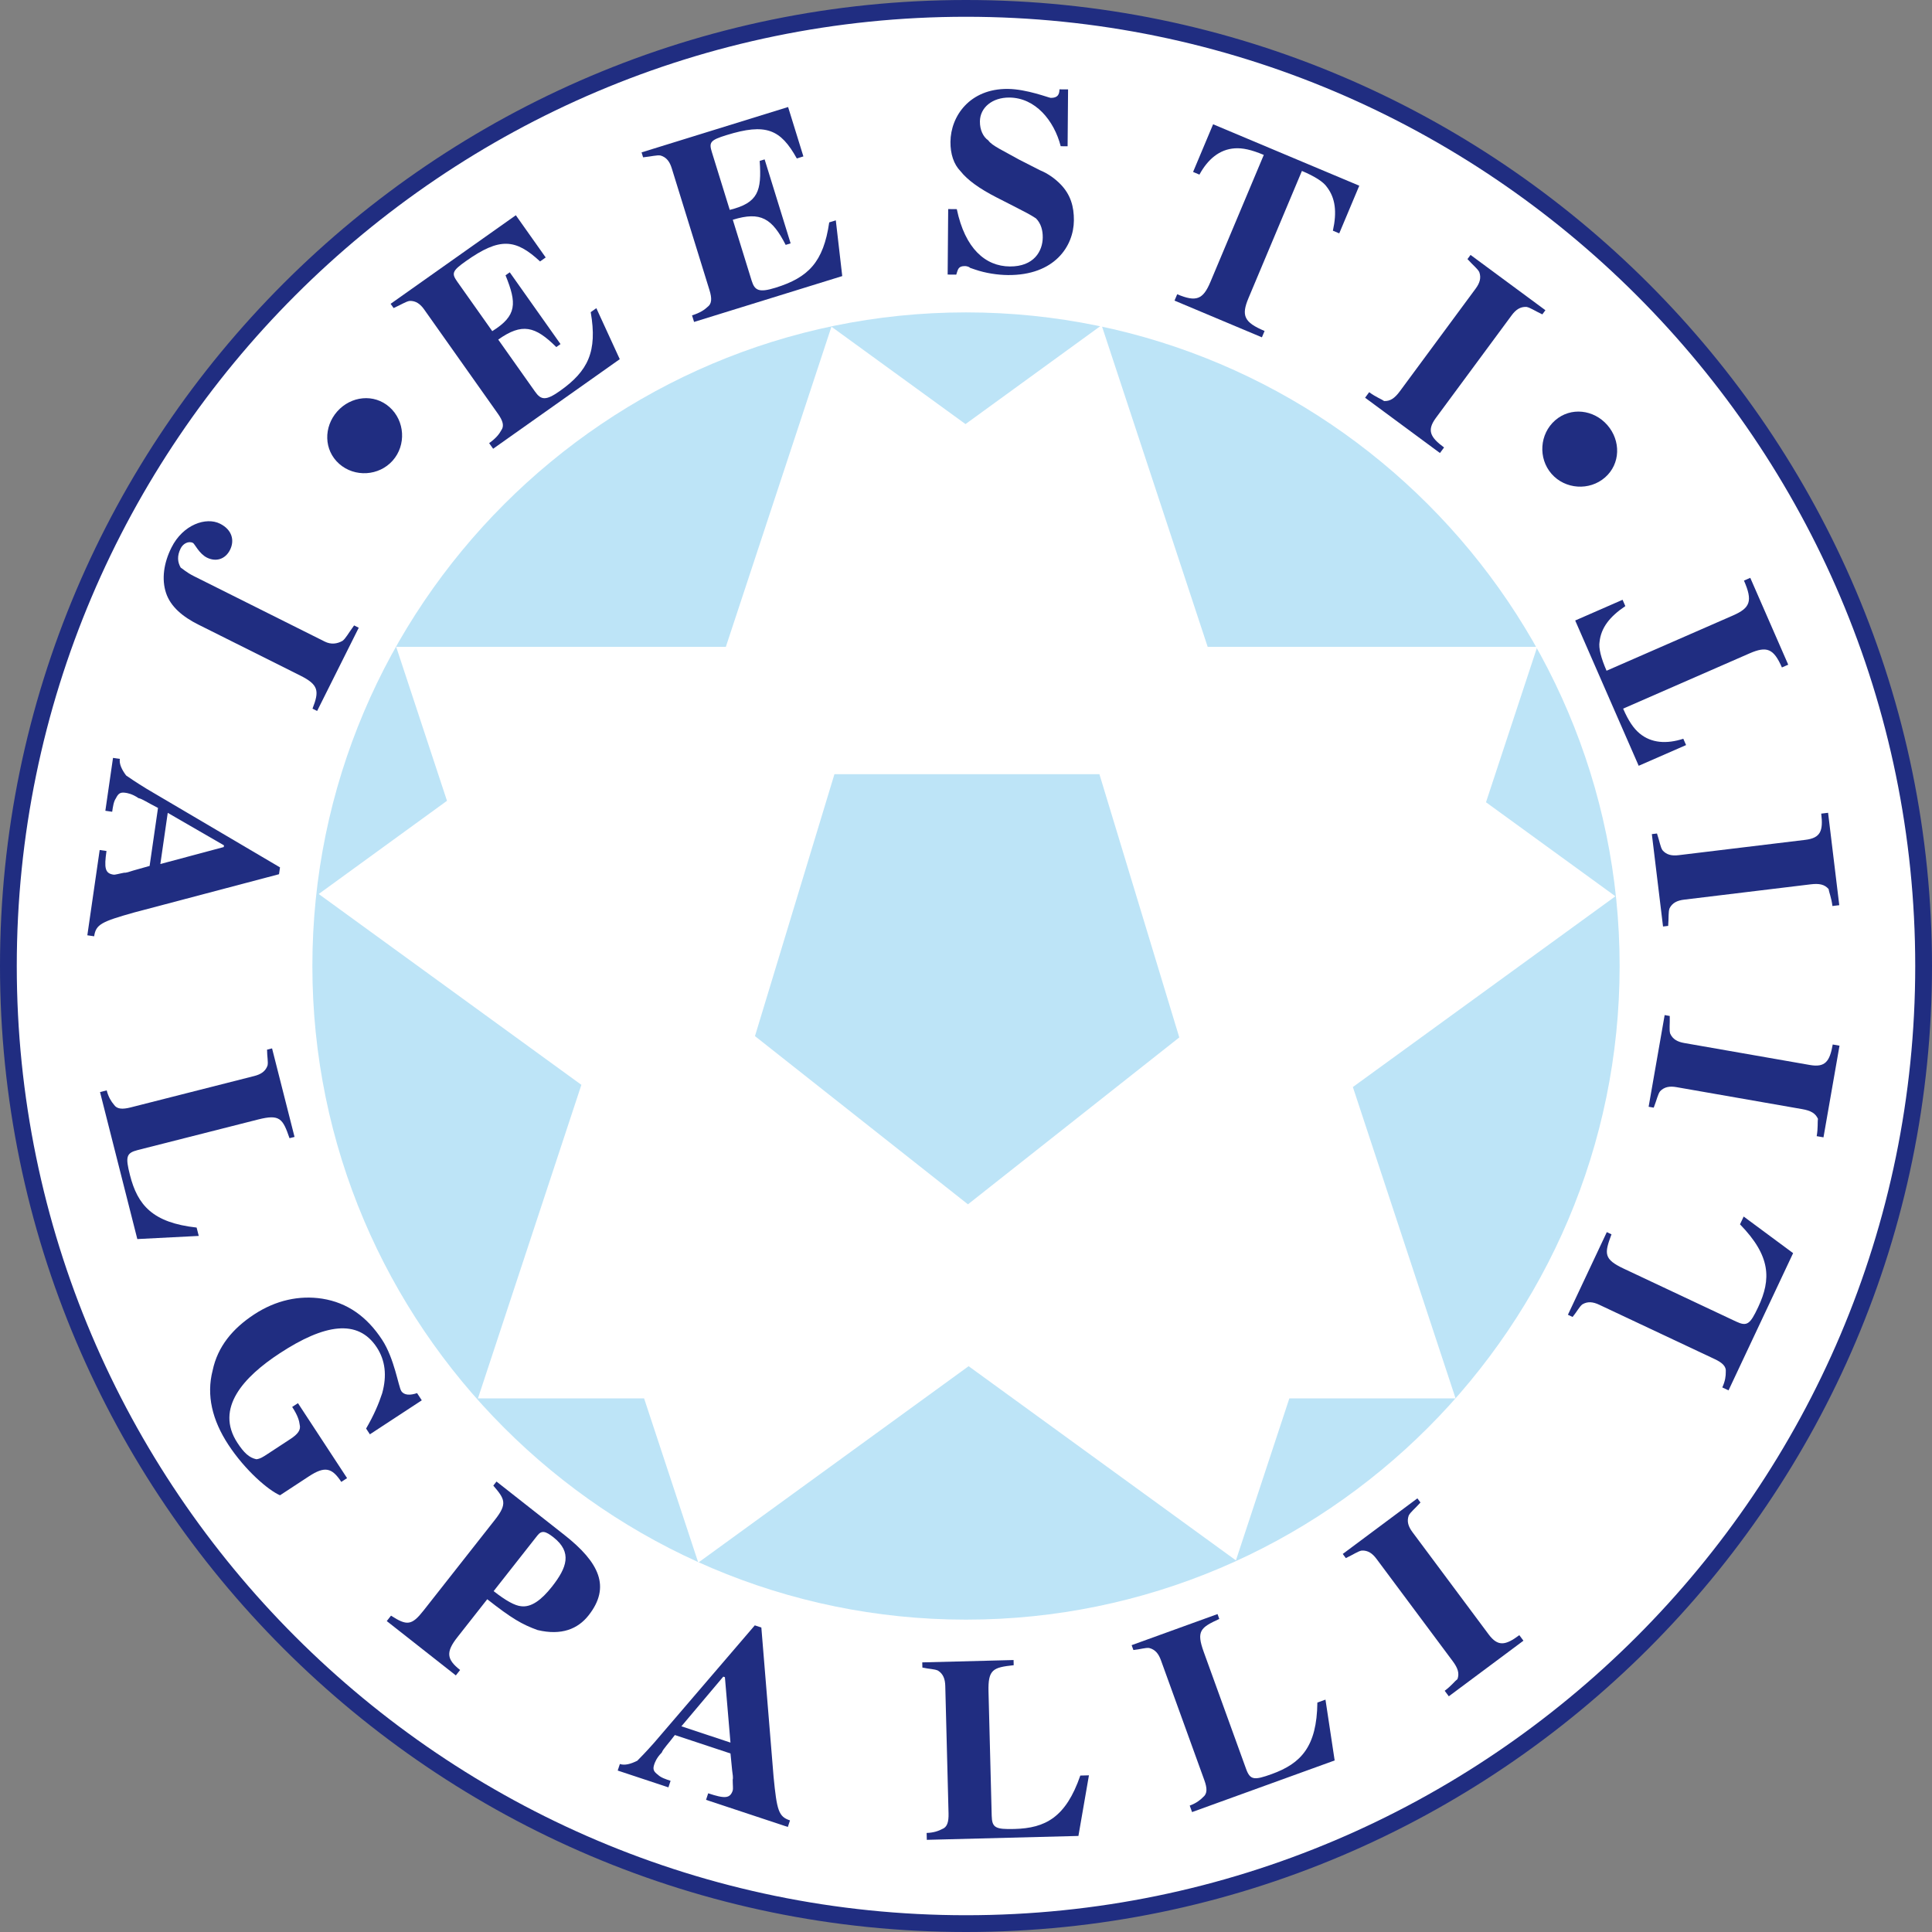 <?xml version="1.0" encoding="utf-8"?>
<!-- Generator: Adobe Illustrator 13.0.0, SVG Export Plug-In . SVG Version: 6.00 Build 14948)  -->
<!DOCTYPE svg PUBLIC "-//W3C//DTD SVG 1.0//EN" "http://www.w3.org/TR/2001/REC-SVG-20010904/DTD/svg10.dtd">
<svg version="1.0" id="Layer_1" xmlns="http://www.w3.org/2000/svg" xmlns:xlink="http://www.w3.org/1999/xlink" x="0px" y="0px"
	 width="325.944px" height="325.944px" viewBox="0 0 325.944 325.944" enable-background="new 0 0 325.944 325.944"
	 xml:space="preserve">
<rect x="0" y="0" width="325.944" height="325.944" fill="#808080" stroke="none"/>
<path fill="#FFFFFF" stroke="#202D81" stroke-width="2.83" stroke-miterlimit="1" d="M162.972,1.415
	c88.983,0,161.557,72.574,161.557,161.557s-72.574,161.557-161.557,161.557S1.415,251.955,1.415,162.972S73.989,1.415,162.972,1.415
	L162.972,1.415z"/>
<path fill="#BDE4F7" d="M162.972,52.702c60.735,0,110.272,49.536,110.272,110.273c0,60.736-49.537,110.271-110.272,110.271
	c-60.736,0-110.272-49.535-110.272-110.271C52.7,102.238,102.236,52.702,162.972,52.702L162.972,52.702z"/>
<polygon fill="#FFFFFF" points="185.848,54.866 203.743,109.122 259.348,109.122 250.699,135.346 272.532,151.209 228.24,183.391 
	245.568,235.922 217.523,235.922 208.51,263.251 163.415,230.488 117.803,263.626 108.665,235.922 80.635,235.922 98.083,183.022 
	53.77,150.826 75.41,135.103 66.839,109.122 122.458,109.122 140.271,55.117 162.888,71.547 185.848,54.866 "/>
<polygon fill="#BDE4F7" points="198.955,175.021 163.302,203.181 127.369,174.801 140.775,130.616 185.481,130.616 198.955,175.021 
	"/>
<path fill="#202D81" d="M104.559,60.596L83.195,75.708l-0.671-0.949l0,0c1.187-0.84,1.731-1.581,2.038-2.155
	c0.543-0.741,0.278-1.621-0.563-2.808l0,0L71.575,52.23l0,0c-0.672-0.949-1.414-1.494-2.461-1.464
	c-0.642,0.099-1.354,0.602-2.709,1.204l0,0L65.9,51.258l21.126-14.944l5.038,7.122l-0.95,0.672l0,0
	c-4.139-3.839-6.809-4.087-12.505-0.058c-2.374,1.679-2.444,2.084-1.437,3.509l0,0l5.877,8.308l0,0
	c4.203-2.617,4.146-4.713,2.24-9.42l0,0l0.712-0.504l8.563,12.106l-0.711,0.504l0,0c-3.566-3.532-5.761-4.117-9.797-1.263l0,0
	l6.213,8.784l0,0c1.008,1.424,1.818,1.563,4.192-0.116c4.748-3.358,6.352-6.629,5.199-13.293l0,0l0.949-0.672L104.559,60.596
	L104.559,60.596z"/>
<path fill="#202D81" d="M142.093,46.577l-24.997,7.738l-0.345-1.11l0,0c1.388-0.431,2.137-0.966,2.605-1.416
	c0.749-0.536,0.768-1.456,0.338-2.844l0,0l-6.364-20.552l0,0c-0.342-1.112-0.878-1.858-1.885-2.156
	c-0.64-0.106-1.474,0.153-2.949,0.304l0,0l-0.259-0.833l24.721-7.653l2.58,8.333l-1.111,0.344l0,0
	c-2.745-4.934-5.205-5.999-11.87-3.934c-2.777,0.859-2.969,1.223-2.454,2.889l0,0l3.01,9.721l0,0
	c4.808-1.184,5.403-3.194,5.051-8.26l0,0l0.833-0.257l4.385,14.165l-0.833,0.259l0,0c-2.295-4.464-4.201-5.701-8.921-4.238l0,0
	l3.181,10.277l0,0c0.517,1.665,1.243,2.049,4.021,1.189c5.554-1.719,8.094-4.332,9.066-11.025l0,0l1.111-0.343L142.093,46.577
	L142.093,46.577z"/>
<path fill="#202D81" d="M159.877,46.321l0.089-11.049l1.454,0.013l0,0c1.398,6.699,4.864,9.636,8.936,9.669
	c4.069,0.033,5.544-2.573,5.564-4.899c0.009-1.163-0.272-2.328-1.138-3.208c-0.866-0.588-2.024-1.179-3.762-2.066l0,0l-2.896-1.477
	l0,0c-2.895-1.478-4.918-2.949-6.069-4.412c-1.154-1.172-1.722-2.921-1.705-4.957c0.036-4.361,3.272-8.987,9.667-8.935
	c3.199,0.026,6.966,1.511,7.257,1.513c1.163,0.009,1.458-0.569,1.466-1.44l0,0l1.452,0.01l-0.078,9.596l-1.163-0.011l0,0
	c-1.127-4.37-4.295-8.175-8.656-8.212c-2.908-0.022-4.957,1.705-4.976,4.031c-0.012,1.454,0.561,2.622,1.428,3.209
	c0.575,0.878,2.602,1.767,5.208,3.242l0,0l3.474,1.771l0,0c1.449,0.595,2.605,1.476,3.47,2.355c1.729,1.759,2.295,3.8,2.276,6.125
	c-0.036,4.36-3.274,9.277-11.125,9.214c-1.744-0.015-3.777-0.322-5.517-0.918l0,0l-0.87-0.298l0,0
	c-0.289-0.293-0.87-0.297-0.87-0.297c-1.163-0.009-1.167,0.572-1.466,1.442l0,0L159.877,46.321L159.877,46.321z"/>
<path fill="#202D81" d="M201.282,29.008l3.379-8.042l24.66,10.363l-3.379,8.042l-1.073-0.451l0,0c0.704-3.173,0.419-5.5-1.006-7.361
	c-0.579-0.875-2.075-1.818-4.219-2.72l0,0l-9.011,21.444l0,0c-1.238,2.949-0.773,4.091,2.711,5.555l0,0l-0.45,1.072l-14.743-6.195
	l0.451-1.072l0,0c3.216,1.352,4.358,0.887,5.598-2.063l0,0l9.011-21.443l0,0c-2.144-0.902-3.596-1.196-4.895-1.111
	c-2.595,0.171-4.568,1.864-5.962,4.433l0,0L201.282,29.008L201.282,29.008z"/>
<path fill="#202D81" d="M230.302,67.099l0.69-0.936l0,0c1.17,0.865,2.044,1.149,2.511,1.494c1.048,0.051,1.799-0.478,2.664-1.648
	l0,0L248.948,48.7l0,0c0.692-0.936,0.976-1.81,0.62-2.795c-0.295-0.58-0.997-1.098-1.993-2.195l0,0l0.517-0.702l12.631,9.327
	l-0.518,0.702l0,0c-1.342-0.629-2.044-1.148-2.685-1.259c-1.047-0.05-1.799,0.479-2.489,1.414l0,0l-12.782,17.308l0,0
	c-1.555,2.105-0.964,3.264,1.375,4.991l0,0l-0.692,0.937L230.302,67.099L230.302,67.099z"/>
<path fill="#202D81" d="M261.753,79.935c-2.293-2.629-2.014-6.731,0.615-9.024c2.63-2.294,6.513-1.824,8.807,0.806
	c2.293,2.629,2.232,6.541-0.396,8.834C268.149,82.843,264.048,82.565,261.753,79.935L261.753,79.935z"/>
<path fill="#202D81" d="M66.248,77.708c-2.316,2.61-6.42,2.854-9.031,0.539c-2.609-2.316-2.636-6.227-0.32-8.837
	c2.315-2.609,6.203-3.046,8.813-0.731C68.318,70.994,68.564,75.099,66.248,77.708L66.248,77.708z"/>
<path fill="#202D81" d="M60.524,105.903l-7.021,14.043l-0.781-0.389l0,0c1.171-2.991,1.041-4.032-2.08-5.592l0,0l-17.165-8.583l0,0
	c-2.6-1.299-4.681-2.989-5.461-5.331c-0.781-2.341-0.391-5.07,0.91-7.671c1.951-3.902,5.851-5.202,8.191-4.03
	c2.081,1.04,2.47,2.86,1.69,4.42c-0.781,1.561-2.341,2.08-3.901,1.301c-1.301-0.65-2.08-2.341-2.341-2.47
	c-0.779-0.391-1.689,0.129-2.08,0.91c-0.65,1.301-0.52,2.34,0,3.25c0.259,0.131,0.91,0.781,2.21,1.431l0,0l22.105,11.052l0,0
	c1.041,0.521,2.08,0.391,2.99-0.13c0.521-0.389,0.912-1.17,1.951-2.6l0,0L60.524,105.903L60.524,105.903z"/>
<path fill="#202D81" d="M28.3,137.133l-1.248,8.634l10.695-2.861l0.042-0.288L28.3,137.133L28.3,137.133z M19.065,127.865
	l1.151,0.166l0,0c-0.125,0.863,0.325,1.81,1.063,2.798c0.535,0.371,1.603,1.114,3.491,2.268l0,0l22.469,13.238l-0.167,1.152
	l-24.436,6.454l0,0c-5.512,1.554-6.459,2.003-6.75,4.018l0,0l-1.151-0.167l2.082-14.389l1.149,0.167l0,0
	c-0.415,2.877-0.253,3.782,1.187,3.99c0.288,0.041,0.904-0.163,1.81-0.327c0.288,0.043,0.904-0.163,1.523-0.367l0,0l2.755-0.776
	l1.416-9.784l0,0c-1.644-0.825-2.712-1.567-3.287-1.65c-1.067-0.741-1.931-0.867-2.219-0.908c-0.863-0.125-1.193,0.122-1.604,0.942
	c-0.372,0.535-0.496,1.397-0.621,2.261l0,0l-1.152-0.166L19.065,127.865L19.065,127.865z"/>
<path fill="#202D81" d="M16.875,184.242l1.126-0.286l0,0c0.286,1.126,0.782,1.9,1.207,2.392c0.498,0.774,1.414,0.842,2.823,0.484
	l0,0l20.854-5.296l0,0c1.127-0.285,1.901-0.781,2.25-1.77c0.139-0.635-0.077-1.48-0.081-2.68l0,0l0.845-0.214l3.792,14.936
	l-0.847,0.214l0,0c-1.14-3.31-1.636-4.083-5.3-3.154l0,0l-20.292,5.151l0,0c-1.971,0.502-2.11,1.137-1.324,4.237
	c1.287,5.073,3.837,8.026,11.244,8.845l0,0l0.359,1.409l-10.364,0.531L16.875,184.242L16.875,184.242z"/>
<path fill="#202D81" d="M42.887,221.747c3.648-2.39,7.606-3.247,11.472-2.651c4.27,0.679,7.557,3.044,10.107,6.935
	c2.072,3.162,2.759,7.925,3.238,8.654c0.477,0.731,1.526,0.738,2.658,0.344l0,0l0.796,1.216l-8.755,5.737l-0.638-0.973l0,0
	c1.309-2.248,2.131-4.177,2.709-5.946c0.83-2.978,0.528-5.56-0.907-7.749c-3.188-4.864-8.839-3.941-16.379,1
	c-6.079,3.983-10.96,9.267-7.134,15.104c1.114,1.702,1.996,2.516,3.204,2.768c0.646-0.075,1.132-0.395,1.861-0.874l0,0l3.891-2.549
	l0,0c1.216-0.797,1.786-1.518,1.551-2.408c-0.075-0.645-0.31-1.534-1.266-2.993l0,0l0.973-0.637l8.286,12.646l-0.973,0.637l0,0
	c-1.593-2.431-2.801-2.683-5.476-0.931l0,0l-4.864,3.188l0,0c-1.929-0.822-5.854-4.161-8.723-8.538
	c-2.709-4.134-3.724-8.336-2.643-12.521C36.715,227.183,39.239,224.137,42.887,221.747L42.887,221.747z"/>
<path fill="#202D81" d="M83.282,268.435c2.057,1.618,3.607,2.467,4.652,2.55c1.682,0.212,3.397-1.027,5.195-3.312
	c2.516-3.199,3.448-5.795,0.249-8.313c-1.371-1.078-2.008-1.209-2.727-0.295l0,0L83.282,268.435L83.282,268.435z M65.25,273.488
	l0.719-0.915l0,0c2.694,1.75,3.51,1.652,5.487-0.861l0,0L83.5,256.4l0,0c2.157-2.743,1.651-3.511-0.275-5.767l0,0l0.539-0.684
	l11.427,8.987l0,0c5.942,4.674,7.883,8.791,4.108,13.589c-1.797,2.286-4.559,3.444-8.607,2.478
	c-2.596-0.933-4.376-1.961-8.489-5.198l0,0l-5.033,6.399l0,0c-1.978,2.513-1.832,3.738,0.454,5.537l0,0l-0.72,0.914L65.25,273.488
	L65.25,273.488z"/>
<path fill="#202D81" d="M114.956,291.242l8.28,2.746l-0.938-11.033l-0.275-0.091L114.956,291.242L114.956,291.242z M104.212,298.707
	l0.365-1.104l0,0c0.829,0.276,1.839-0.003,2.942-0.555c0.458-0.46,1.376-1.382,2.844-3.04l0,0l16.978-19.797l1.104,0.367
	l2.064,25.189l0,0c0.561,5.7,0.838,6.711,2.77,7.351l0,0l-0.366,1.105l-13.799-4.575l0.365-1.104l0,0
	c2.76,0.915,3.68,0.913,4.137-0.467c0.091-0.276-0.001-0.919-0.002-1.839c0.092-0.275-0.002-0.919-0.095-1.562l0,0l-0.28-2.851
	l-9.383-3.11l0,0c-1.102,1.472-2.02,2.394-2.202,2.945c-0.918,0.921-1.192,1.75-1.283,2.025c-0.275,0.828-0.091,1.195,0.645,1.746
	c0.461,0.458,1.289,0.733,2.117,1.008l0,0l-0.365,1.104L104.212,298.707L104.212,298.707z"/>
<path fill="#202D81" d="M156.361,310.395l-0.03-1.162l0,0c1.163-0.03,2.027-0.343,2.601-0.649c0.865-0.312,1.133-1.193,1.095-2.645
	l0,0l-0.552-21.509l0,0c-0.03-1.163-0.343-2.027-1.229-2.586c-0.59-0.275-1.461-0.253-2.632-0.513l0,0l-0.022-0.873l15.405-0.396
	l0.022,0.873l0,0c-3.481,0.379-4.346,0.693-4.248,4.471l0,0l0.537,20.928l0,0c0.053,2.035,0.641,2.311,3.839,2.229
	c5.232-0.135,8.675-1.969,11.111-9.011l0,0l1.454-0.039l-1.773,10.226L156.361,310.395L156.361,310.395z"/>
<path fill="#202D81" d="M201.111,305.713l-0.396-1.094l0,0c1.093-0.395,1.814-0.966,2.263-1.437c0.722-0.572,0.698-1.49,0.202-2.857
	l0,0l-7.322-20.231l0,0c-0.396-1.094-0.966-1.815-1.985-2.064c-0.646-0.075-1.465,0.221-2.658,0.343l0,0l-0.298-0.82l14.491-5.245
	l0.296,0.82l0,0c-3.182,1.462-3.903,2.032-2.616,5.586l0,0l7.126,19.684l0,0c0.692,1.915,1.337,1.99,4.345,0.901
	c4.921-1.782,7.607-4.609,7.693-12.062l0,0l1.367-0.495l1.55,10.261L201.111,305.713L201.111,305.713z"/>
<path fill="#202D81" d="M244.426,286.18l-0.695-0.931l0,0c1.166-0.869,1.692-1.623,2.158-1.972c0.353-0.986,0.063-1.859-0.804-3.025
	l0,0l-12.855-17.254l0,0c-0.694-0.933-1.449-1.459-2.495-1.404c-0.64,0.113-1.341,0.635-2.68,1.27l0,0l-0.521-0.699l12.591-9.381
	l0.521,0.7l0,0c-0.992,1.102-1.691,1.623-1.984,2.203c-0.352,0.988-0.064,1.861,0.63,2.793l0,0l12.854,17.254l0,0
	c1.564,2.099,2.843,1.871,5.176,0.133l0,0l0.695,0.933L244.426,286.18L244.426,286.18z"/>
<path fill="#202D81" d="M291.616,234.566l-1.052-0.496l0,0c0.495-1.052,0.604-1.965,0.588-2.614
	c0.108-0.914-0.558-1.548-1.873-2.167l0,0l-19.467-9.164l0,0c-1.052-0.496-1.965-0.604-2.862-0.063
	c-0.511,0.402-0.882,1.192-1.641,2.12l0,0l-0.79-0.371l6.563-13.943l0.789,0.371l0,0c-1.223,3.28-1.331,4.194,2.089,5.803l0,0
	l18.94,8.917l0,0c1.841,0.867,2.353,0.464,3.714-2.43c2.229-4.734,2.137-8.634-3.063-13.974l0,0l0.62-1.316l8.342,6.175
	L291.616,234.566L291.616,234.566z"/>
<path fill="#202D81" d="M307.636,191.879l-1.146-0.2l0,0c0.25-1.432,0.115-2.341,0.216-2.915c-0.424-0.959-1.232-1.396-2.664-1.646
	l0,0l-21.195-3.706l0,0c-1.145-0.2-2.055-0.064-2.777,0.695c-0.386,0.523-0.537,1.382-1.073,2.764l0,0l-0.86-0.15l2.704-15.467
	l0.859,0.15l0,0c0.036,1.482-0.114,2.342,0.072,2.966c0.422,0.958,1.231,1.395,2.378,1.596l0,0l21.194,3.706l0,0
	c2.578,0.451,3.351-0.595,3.852-3.458l0,0l1.145,0.2L307.636,191.879L307.636,191.879z"/>
<path fill="#202D81" d="M310.3,152.712l-1.155,0.14l0,0c-0.176-1.444-0.568-2.275-0.638-2.852c-0.683-0.797-1.583-0.981-3.027-0.806
	l0,0l-21.36,2.584l0,0c-1.154,0.14-1.985,0.534-2.458,1.47c-0.219,0.611-0.115,1.478-0.228,2.957l0,0l-0.867,0.105l-1.887-15.587
	l0.867-0.104l0,0c0.463,1.408,0.568,2.273,0.926,2.816c0.682,0.797,1.583,0.98,2.738,0.84l0,0l21.36-2.584l0,0
	c2.598-0.314,3.035-1.539,2.686-4.425l0,0l1.156-0.14L310.3,152.712L310.3,152.712z"/>
<path fill="#202D81" d="M284.454,125.701l-7.994,3.493l-10.712-24.511l7.993-3.494l0.465,1.066l0,0
	c-2.697,1.813-4.097,3.695-4.348,6.026c-0.183,1.031,0.249,2.747,1.18,4.878l0,0l21.315-9.316l0,0c2.93-1.28,3.38-2.428,1.867-5.892
	l0,0l1.065-0.466l6.403,14.654l-1.065,0.465l0,0c-1.397-3.196-2.545-3.647-5.476-2.366l0,0l-21.313,9.315l0,0
	c0.93,2.131,1.78,3.347,2.778,4.181c1.997,1.665,4.595,1.799,7.375,0.901l0,0L284.454,125.701L284.454,125.701z"/>
</svg>
